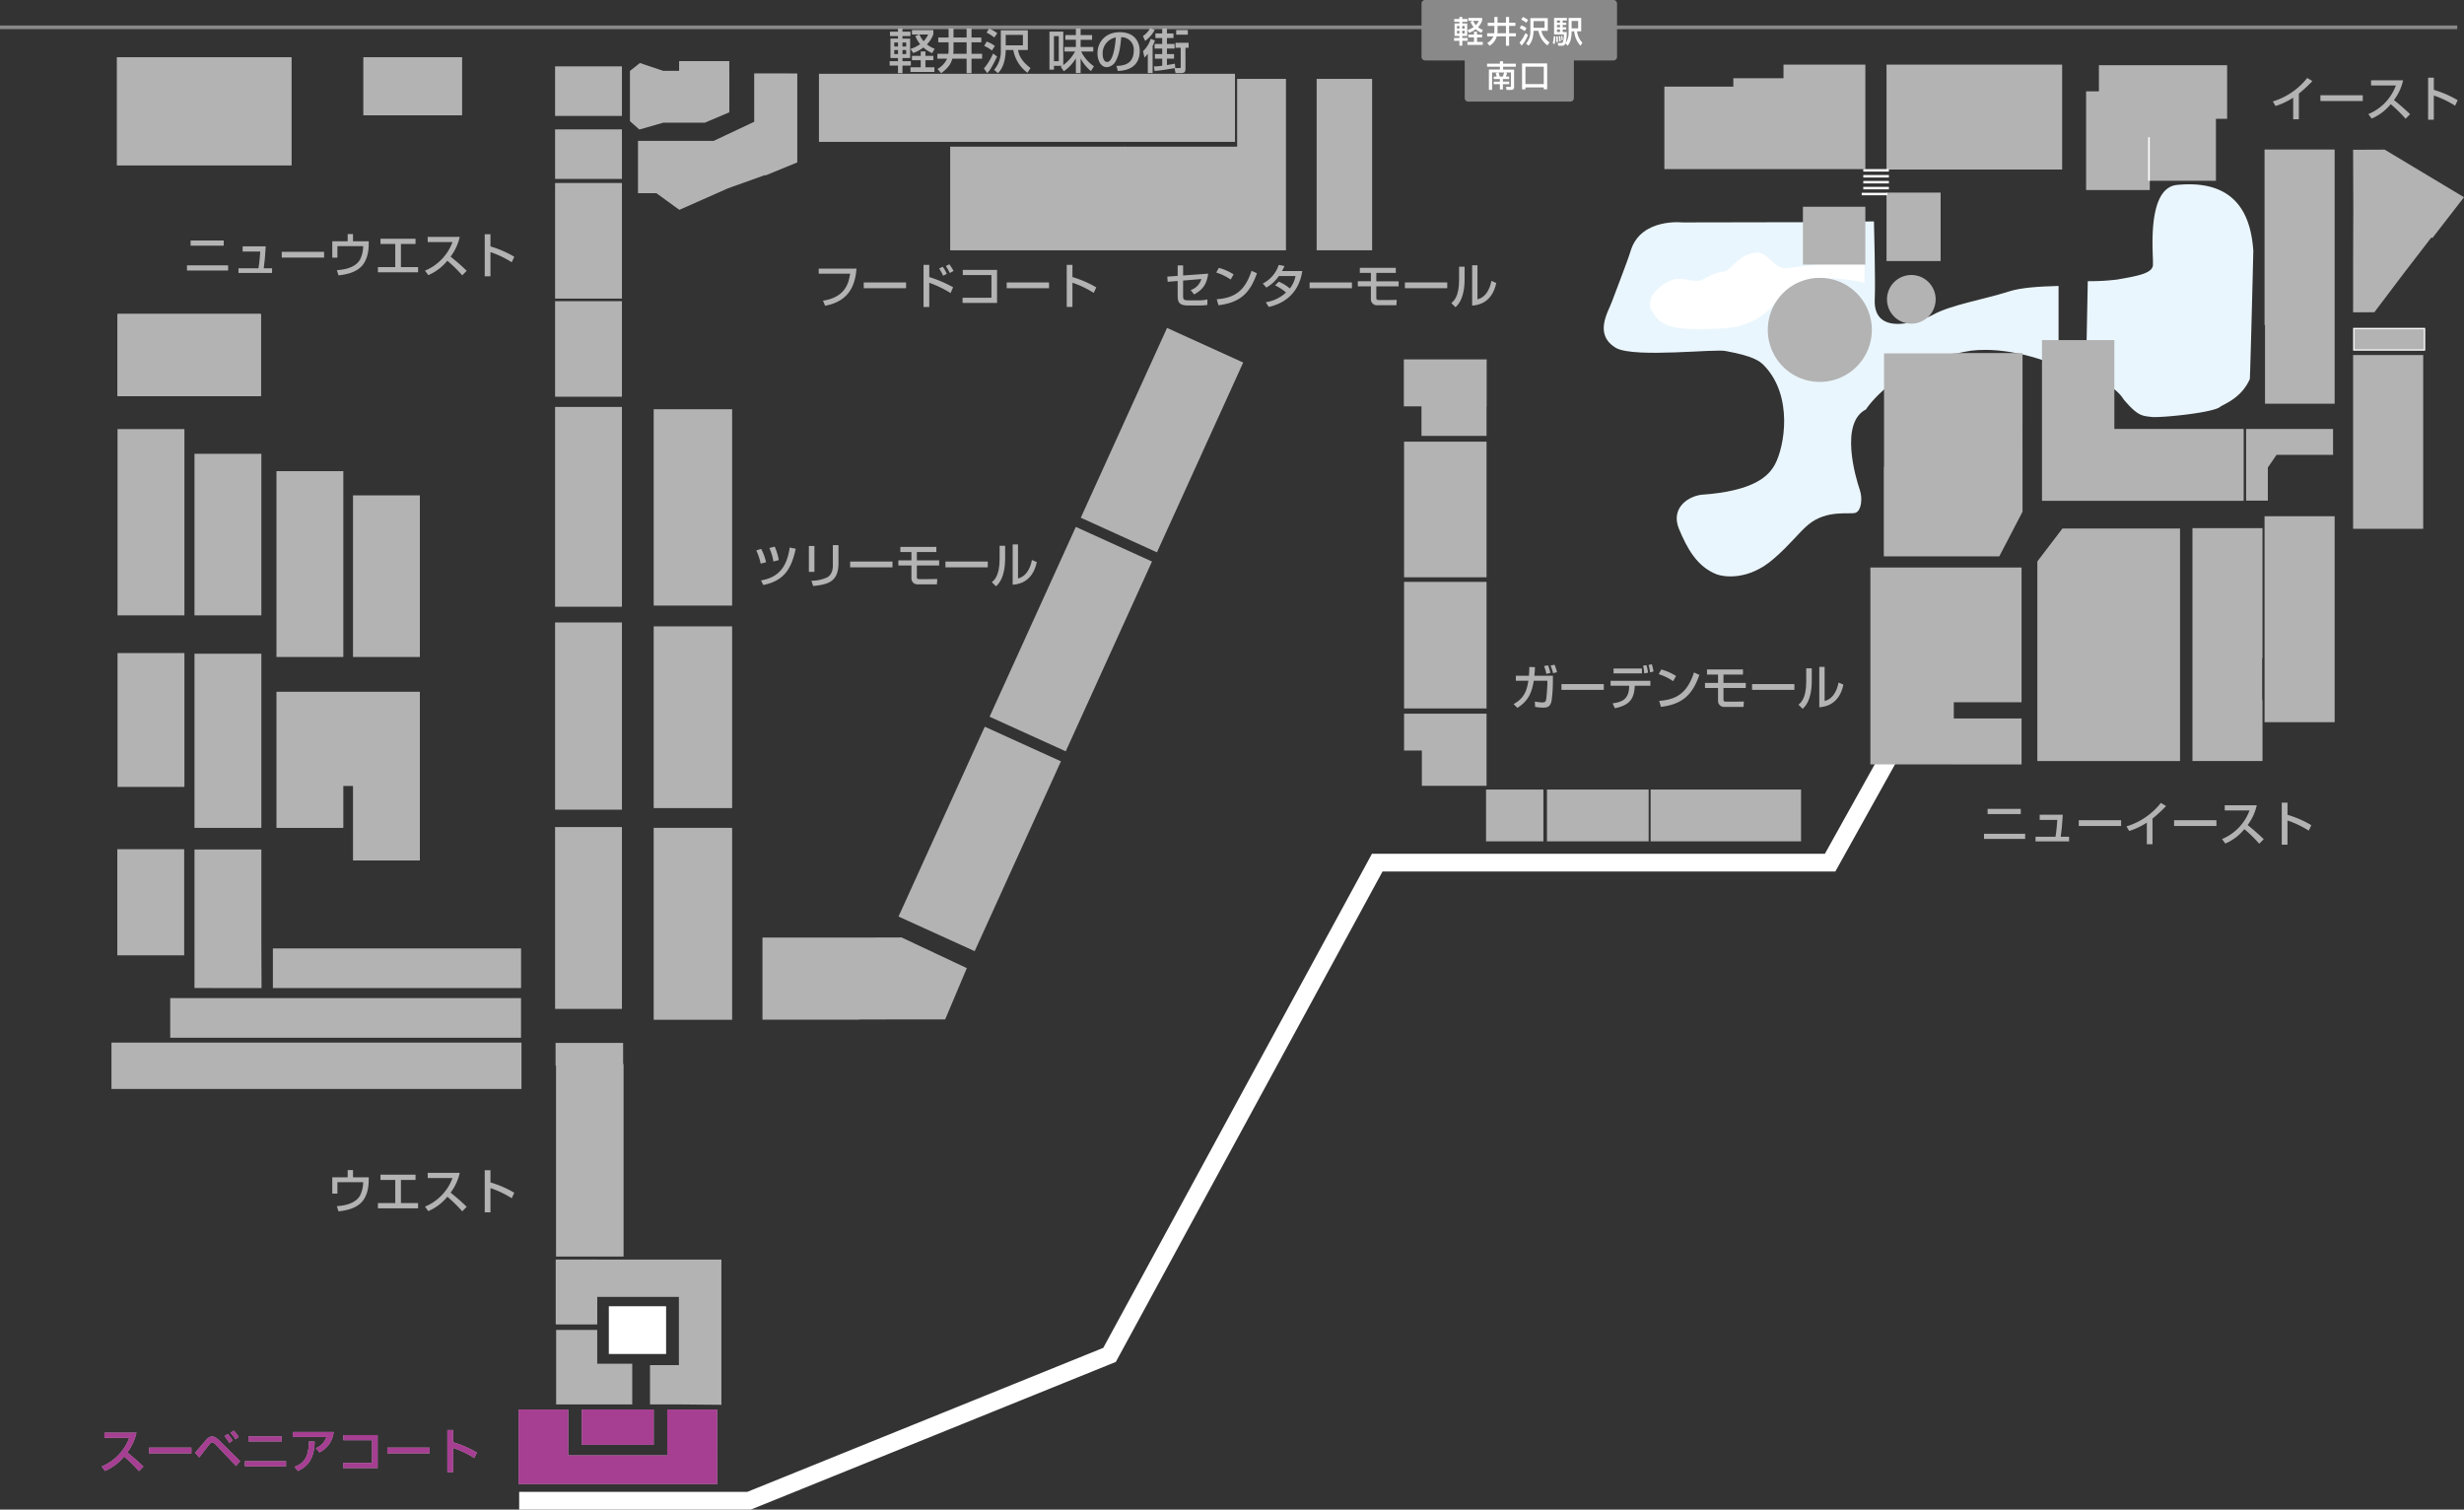<svg xmlns="http://www.w3.org/2000/svg" width="723.969" height="443.539" viewBox="0 0 723.969 443.539"><rect x="0" y="0" width="723.969" height="443.539" fill="#333333" stroke="none"/><defs><style>.a297cc50-18cf-4ecf-8739-bd1ef62e23f4{fill:#eaf6fd;}.a1d42cc2-34f0-4703-8eee-533bb4f4f1a6{fill:#fff;}.ed5d97da-aaf1-4942-b728-1d77c09db8e9{fill:#b3b3b3;}.bb50be4d-a212-4990-9688-087951e7eeb8{fill:none;}.eb62ec7b-79ea-4541-a6f8-9f369f40920a{fill:#898989;}.a995cb55-63f1-4be2-97c7-ccab6950edf1{fill:#a63e92;}</style></defs><title>アセット 6</title><g id="b9ad58c5-57da-42bd-b50d-251aa19225f7" data-name="レイヤー 2"><g id="a5582faf-d3b2-4449-b740-91acad2c3f29" data-name="マップ-グレーのコピー"><polygon class="a1d42cc2-34f0-4703-8eee-533bb4f4f1a6" points="152.54 443.539 152.54 438.322 219.561 438.322 324.158 396.009 403.114 250.831 536.193 250.831 555.536 216.117 560.085 218.658 539.258 256.05 406.211 256.05 327.848 400.144 220.575 443.539 152.54 443.539 152.54 443.539"/><path class="a297cc50-18cf-4ecf-8739-bd1ef62e23f4" d="M604.842,107.545c-11.816-4.85-20.712-5.109-25.647-4.526-22.314,3.48-30.951,17.278-30.951,17.278-7.8,3.961-3,20.159-1.8,23.638.843,2.517.476,6-1.2,6.719-1.68.6-8.457-1.053-13.919,3.478-2.682,2.222-5.527,6.022-9.954,9.838-7.8,6.959-15.241,5.4-16.921,4.8-5.879-2.283-8.764-7.682-11.164-13.439-2.394-5.879,2.4-9.358,6.485-9.957,15.836-1.082,19.952-5.656,21.714-8.88,2.854-5.208,5.487-20.155-3.179-29.113-1.306-1.347-3.2-2.764-11.223-4.239-3-.73-26.417,2.06-32.147-.84-6.844-3.961-2.4-10.68-1.324-13.678s4.436-11.4,5.642-15.359c3.174-9.237,15.046-7.916,15.046-7.916l36.772-.069,19.522-.228s.488,17.863.235,22.832c-.593,11.89,14.653,5.984,17.172,4.572,5.145-2.883,15.175-4.533,22.35-6.851,3.491-1.126,8.969-1.446,14.49-1.592Z"/><path class="a297cc50-18cf-4ecf-8739-bd1ef62e23f4" d="M613.428,82.612a66.512,66.512,0,0,0,8.641-.48c6.116-1.081,10.844-1.837,10.5-4.7.239-1.677-2.151-21.76,6.8-23.068,19.332-2.062,22.108,11.211,22.7,19.332-.393,16.633-.9,35.377-1.028,37.657-2.633,6.008-8.211,7.512-8.936,8.352-3,1.681-16.413,2.952-19.538,2.834-3.233-.361-4.344-.195-8.593-5.178-1.785-2.943-5.941-5.5-11.074-7.6Z"/><line class="a1d42cc2-34f0-4703-8eee-533bb4f4f1a6" x1="489.481" y1="25.725" x2="547.854" y2="25.725"/><path class="a1d42cc2-34f0-4703-8eee-533bb4f4f1a6" d="M525.171,78.778c-4.027.546-5.675-5.09-9.434-4.546-3.41.494-5.383,2.5-7.4,4.487s-1.786.163-7.151,2.859c-2.219,2-5.6.111-8.58.385s-9.312,4.6-7.524,8.844c1.751,3.846,4.85,5.7,11.88,5.857s12.344-.391,13.83-.812c6.872-2.045,8.233-3.858,15.572-11.811,7.96-4.44,21.512-.962,21.512-.962l-.018-6.761S541.063,76.634,525.171,78.778Z"/><polygon class="ed5d97da-aaf1-4942-b728-1d77c09db8e9" points="691.385 104.312 691.385 116.934 691.385 117.496 691.385 129.559 691.385 130.121 691.385 142.183 691.385 142.745 691.385 155.367 711.982 155.367 711.982 155.136 711.982 142.745 711.982 142.513 711.982 142.183 711.982 130.121 711.982 129.889 711.982 129.559 711.982 117.496 711.982 117.267 711.982 116.934 711.982 104.312 691.385 104.312"/><polygon class="ed5d97da-aaf1-4942-b728-1d77c09db8e9" points="665.368 43.93 665.368 56.73 665.368 57.117 665.368 69.532 665.368 69.919 665.368 82.334 665.368 82.718 665.368 95.52 665.505 95.52 665.505 118.612 685.964 118.612 685.964 118.38 685.964 95.52 685.964 95.288 685.964 95.017 685.964 82.718 685.964 82.486 685.964 82.334 685.964 69.919 685.964 69.687 685.964 69.532 685.964 57.117 685.964 56.885 685.964 56.73 685.964 43.93 665.368 43.93"/><polygon class="ed5d97da-aaf1-4942-b728-1d77c09db8e9" points="665.368 151.674 665.368 164.398 665.368 164.861 665.368 177.122 665.368 177.585 665.368 189.841 665.368 190.306 665.368 202.566 665.368 203.031 665.368 212.181 685.964 212.181 685.964 211.947 685.964 203.031 685.964 202.798 685.964 202.566 685.964 190.306 685.964 190.076 685.964 189.841 685.964 177.585 685.964 177.353 685.964 177.122 685.964 164.861 685.964 164.63 685.964 164.398 685.964 151.674 665.368 151.674"/><polygon class="ed5d97da-aaf1-4942-b728-1d77c09db8e9" points="700.648 43.963 691.385 44.006 691.448 63.116 691.436 63.116 691.385 78.347 691.394 78.347 691.385 91.768 697.63 91.742 706.3 80.267 706.3 80.267 714.368 69.78 714.688 69.934 714.803 69.787 723.969 57.946 700.648 43.963"/><polygon class="ed5d97da-aaf1-4942-b728-1d77c09db8e9" points="677.313 126.021 676.725 126.021 669.012 126.021 668.547 126.021 659.954 126.021 659.954 147.091 666.336 147.091 666.336 137.35 668.905 133.626 676.725 133.626 677.313 133.626 685.498 133.626 685.498 133.392 685.498 126.021 677.313 126.021"/><polygon class="ed5d97da-aaf1-4942-b728-1d77c09db8e9" points="654.374 19.158 654.145 19.158 616.699 19.158 616.699 26.831 612.938 26.831 612.938 55.837 631.651 55.837 631.651 53.117 651.08 53.117 651.08 34.904 654.374 34.904 654.374 19.158"/><polygon class="ed5d97da-aaf1-4942-b728-1d77c09db8e9" points="524.027 18.99 524.027 22.986 509.286 22.986 509.286 25.452 489.023 25.452 489.023 49.684 524.027 49.684 524.501 49.684 548.072 49.684 548.072 49.451 548.072 18.99 524.027 18.99"/><polygon class="ed5d97da-aaf1-4942-b728-1d77c09db8e9" points="691.385 96.314 691.385 103.032 712.568 103.032 712.568 102.799 712.568 96.314 691.385 96.314"/><path class="ed5d97da-aaf1-4942-b728-1d77c09db8e9" d="M675.447,35.046h-1.666V28.7a21.475,21.475,0,0,1-5.183,2.451l-.8-1.345A20.541,20.541,0,0,0,677.913,22.9l1.513.925a41.8,41.8,0,0,1-3.979,3.684Z"/><path class="ed5d97da-aaf1-4942-b728-1d77c09db8e9" d="M694.225,27.986v1.7h-12.44v-1.7Z"/><path class="ed5d97da-aaf1-4942-b728-1d77c09db8e9" d="M695.869,33.519a14.53,14.53,0,0,0,8.083-8.4h-7.284V23.588h9.413a15.186,15.186,0,0,1-2.689,5.813c1.639,1.317,3.235,2.689,4.735,4.16l-1.317,1.331a41.2,41.2,0,0,0-4.371-4.287,14.67,14.67,0,0,1-5.6,4.231Z"/><path class="ed5d97da-aaf1-4942-b728-1d77c09db8e9" d="M715.108,22.817V26.4a30.823,30.823,0,0,1,7,3.04l-.756,1.611a28.841,28.841,0,0,0-6.248-2.984v7.116h-1.68V22.817Z"/><path class="a1d42cc2-34f0-4703-8eee-533bb4f4f1a6" d="M691.467,102.953V96.394H712.5v6.559Zm20.873-.152v0Zm-20.571-.155h20.416V96.7H691.769v5.945Z"/><polygon class="ed5d97da-aaf1-4942-b728-1d77c09db8e9" points="644.184 155.174 644.184 192.609 644.184 193.361 644.184 205.648 644.184 206.115 644.184 223.593 664.763 223.593 664.763 223.359 664.763 205.648 664.675 205.648 664.675 193.361 664.763 193.361 664.763 193.13 664.763 155.174 644.184 155.174"/><polygon class="ed5d97da-aaf1-4942-b728-1d77c09db8e9" points="573.768 103.728 573.768 103.836 553.563 103.836 553.563 124.201 553.563 124.64 553.563 137.212 553.497 137.212 553.497 163.458 587.433 163.458 594.257 150.35 594.257 150.295 594.249 124.664 594.257 124.664 594.257 124.434 594.257 103.728 573.768 103.728"/><polygon class="ed5d97da-aaf1-4942-b728-1d77c09db8e9" points="643.336 126.021 642.773 126.021 621.239 126.021 621.239 123.95 621.239 123.718 621.239 123.485 621.239 112.168 621.239 111.934 621.239 111.703 621.239 99.921 599.974 99.921 599.974 111.703 599.974 112.168 599.974 123.485 599.974 123.95 599.974 134.6 599.974 135.735 599.974 147.141 620.781 147.141 621.239 147.141 642.773 147.141 643.336 147.141 659.235 147.141 659.235 146.907 659.235 126.021 643.336 126.021"/><polygon class="ed5d97da-aaf1-4942-b728-1d77c09db8e9" points="605.991 155.269 598.605 164.96 598.605 165.037 598.605 182.441 598.605 182.908 598.605 192.947 598.605 193.414 598.605 205.648 598.605 206.115 598.605 223.593 604.099 223.593 619.453 223.593 619.91 223.593 640.53 223.593 640.53 223.359 640.53 206.115 640.53 205.882 640.53 205.648 640.53 193.414 640.53 193.181 640.53 192.947 640.53 182.908 640.53 182.441 640.53 155.269 605.991 155.269"/><polygon class="ed5d97da-aaf1-4942-b728-1d77c09db8e9" points="569.79 18.99 569.176 18.99 554.295 18.99 554.295 37.002 554.295 37.467 554.295 49.803 605.893 49.803 605.893 49.572 605.893 37.467 605.893 37.236 605.893 37.002 605.893 18.99 569.79 18.99"/><polygon class="ed5d97da-aaf1-4942-b728-1d77c09db8e9" points="554.295 56.586 554.295 76.695 570.187 76.695 570.187 76.463 570.187 56.586 554.295 56.586"/><path class="ed5d97da-aaf1-4942-b728-1d77c09db8e9" d="M561.579,80.8a7.148,7.148,0,1,0,7.15,7.148A7.141,7.141,0,0,0,561.579,80.8Z"/><path class="ed5d97da-aaf1-4942-b728-1d77c09db8e9" d="M534.7,81.637A15.285,15.285,0,1,0,549.981,96.92,15.283,15.283,0,0,0,534.7,81.637Z"/><polygon class="ed5d97da-aaf1-4942-b728-1d77c09db8e9" points="529.729 60.742 529.729 77.738 548.072 77.738 548.072 77.507 548.072 60.742 529.729 60.742"/><polygon class="ed5d97da-aaf1-4942-b728-1d77c09db8e9" points="574.062 166.736 573.327 166.736 549.552 166.736 549.552 224.583 573.327 224.583 573.327 224.597 593.972 224.597 593.972 211.089 574.062 211.089 574.062 206.326 593.972 206.326 593.972 193.287 593.972 193.054 593.972 192.822 593.972 180.242 593.972 180.011 593.972 179.779 593.972 166.736 574.062 166.736"/><path class="ed5d97da-aaf1-4942-b728-1d77c09db8e9" d="M595.028,244.964v1.513H582.939v-1.513Zm-1.288-7.3v1.513H584v-1.513Z"/><path class="ed5d97da-aaf1-4942-b728-1d77c09db8e9" d="M606.087,239.375c-.2,3.222-.351,4.679-.6,6.458h2.452v1.372h-9.862v-1.372h5.869c.336-1.821.5-4.749.519-4.931h-5.169v-1.527Z"/><path class="ed5d97da-aaf1-4942-b728-1d77c09db8e9" d="M623.225,240.986v1.7h-12.44v-1.7Z"/><path class="ed5d97da-aaf1-4942-b728-1d77c09db8e9" d="M632.447,248.046h-1.666V241.7a21.475,21.475,0,0,1-5.183,2.451l-.8-1.345a20.541,20.541,0,0,0,10.113-6.906l1.513.925a41.8,41.8,0,0,1-3.979,3.684Z"/><path class="ed5d97da-aaf1-4942-b728-1d77c09db8e9" d="M651.225,240.986v1.7h-12.44v-1.7Z"/><path class="ed5d97da-aaf1-4942-b728-1d77c09db8e9" d="M652.869,246.519a14.53,14.53,0,0,0,8.083-8.4h-7.284v-1.527h9.413a15.186,15.186,0,0,1-2.689,5.813c1.639,1.317,3.235,2.689,4.735,4.16l-1.317,1.331a41.2,41.2,0,0,0-4.371-4.287,14.67,14.67,0,0,1-5.6,4.231Z"/><path class="ed5d97da-aaf1-4942-b728-1d77c09db8e9" d="M672.108,235.817V239.4a30.823,30.823,0,0,1,7,3.04l-.756,1.611a28.841,28.841,0,0,0-6.248-2.984v7.116h-1.68V235.817Z"/><path class="a1d42cc2-34f0-4703-8eee-533bb4f4f1a6" d="M34.611,116.329V92.307H76.588v24.022Zm41.822-.155v0Zm-41.514-.153H76.278V92.611H34.919v23.41Z"/><path class="bb50be4d-a212-4990-9688-087951e7eeb8" d="M179.379,384.232h16.29v13.68h-16.29Z"/><path class="a1d42cc2-34f0-4703-8eee-533bb4f4f1a6" d="M178.886,383.783h16.829V397.81H178.886Z"/><polygon class="ed5d97da-aaf1-4942-b728-1d77c09db8e9" points="412.542 129.761 412.542 139.051 412.542 139.438 412.542 148.187 412.542 148.727 412.542 158.41 412.542 158.876 412.542 169.611 436.774 169.611 436.774 169.376 436.774 158.876 436.774 158.642 436.774 158.41 436.774 148.727 436.774 148.495 436.774 148.187 436.774 139.438 436.774 139.206 436.774 139.051 436.774 129.761 412.542 129.761"/><polygon class="ed5d97da-aaf1-4942-b728-1d77c09db8e9" points="412.542 170.96 412.542 180.122 412.542 180.624 412.542 189.279 412.542 189.898 412.542 198.488 412.542 198.943 412.542 208.15 436.774 208.15 436.774 207.917 436.774 198.943 436.774 198.71 436.774 198.488 436.774 189.898 436.774 189.667 436.774 189.279 436.774 180.624 436.774 180.39 436.774 180.122 436.774 170.96 412.542 170.96"/><polygon class="ed5d97da-aaf1-4942-b728-1d77c09db8e9" points="424.307 209.683 421.569 209.683 412.542 209.683 412.542 220.513 417.769 220.513 417.769 230.878 436.774 230.878 436.774 230.646 436.774 220.513 436.774 220.281 436.774 220.048 436.774 209.683 424.307 209.683"/><polygon class="ed5d97da-aaf1-4942-b728-1d77c09db8e9" points="445.557 231.976 445.091 231.976 436.629 231.976 436.629 247.197 445.091 247.197 445.557 247.197 453.481 247.197 453.481 246.968 453.481 231.976 445.557 231.976"/><polygon class="ed5d97da-aaf1-4942-b728-1d77c09db8e9" points="464.035 231.976 463.111 231.976 454.531 231.976 454.531 247.197 463.111 247.197 464.035 247.197 484.4 247.197 484.4 246.968 484.4 231.976 464.035 231.976"/><polygon class="ed5d97da-aaf1-4942-b728-1d77c09db8e9" points="514.586 231.976 514.155 231.976 500.016 231.976 499.551 231.976 484.98 231.976 484.98 247.197 499.551 247.197 500.016 247.197 514.155 247.197 514.586 247.197 529.189 247.197 529.189 246.968 529.189 231.976 514.586 231.976"/><polygon class="ed5d97da-aaf1-4942-b728-1d77c09db8e9" points="412.476 105.591 412.476 119.393 417.654 119.393 417.654 128.067 436.774 128.067 436.774 127.834 436.774 119.393 436.815 119.393 436.815 119.16 436.815 105.591 412.476 105.591"/><path class="ed5d97da-aaf1-4942-b728-1d77c09db8e9" d="M456.271,198.535v1.835a45.319,45.319,0,0,1-.335,5.169c-.309,2.2-1.33,2.367-2.536,2.367a13.315,13.315,0,0,1-2.353-.224l-.084-1.555a16.245,16.245,0,0,0,2.256.252c.882,0,.994-.462,1.078-.981.154-.84.349-3.823.349-4.51v-.882h-4c-.518,3.193-1.429,5.869-4.819,7.97l-1.106-1.121c3.39-1.807,3.95-4.468,4.343-6.849h-3.685v-1.471h3.852c.1-1.317.112-2.115.112-2.578l1.667.057c-.029.616-.069,1.4-.182,2.521ZM454.339,198a11.666,11.666,0,0,0-.673-2.3l1.148-.238a11.139,11.139,0,0,1,.729,2.241Zm1.989-.21a15.258,15.258,0,0,0-.742-2.241l1.162-.252a12.647,12.647,0,0,1,.728,2.2Z"/><path class="ed5d97da-aaf1-4942-b728-1d77c09db8e9" d="M471.225,200.986v1.7h-12.44v-1.7Z"/><path class="ed5d97da-aaf1-4942-b728-1d77c09db8e9" d="M484.916,200.034v1.442h-4.58l-.028.407c-.238,3.389-1.457,5.337-5.827,6.191l-.672-1.429c2.716-.378,4.734-1.134,4.86-4.776l.015-.393H473.22v-1.442Zm-2.478-3.614v1.429H474.1V196.42Zm.658,1.429a9.256,9.256,0,0,0-.351-2.256l1.023-.154a12.28,12.28,0,0,1,.448,2.2Zm1.709-.323a11.1,11.1,0,0,0-.435-2.157l.966-.2a11.218,11.218,0,0,1,.49,2.143Z"/><path class="ed5d97da-aaf1-4942-b728-1d77c09db8e9" d="M491.59,200.132a15.61,15.61,0,0,0-4.231-2.059l.757-1.373a15.472,15.472,0,0,1,4.343,1.919Zm-4.09,5.785c5.238-.378,8.279-2.4,10.226-8.349l1.583.715c-2.059,5.981-5.085,8.629-11.29,9.4Z"/><path class="ed5d97da-aaf1-4942-b728-1d77c09db8e9" d="M512.117,196.686v1.5h-5.728v2.452h6.555v1.5h-6.555V205.4c0,.561.056.757.882.757h2.116c.476,0,2.562-.042,3-.042l-.1,1.569h-5.561a1.753,1.753,0,0,1-1.933-1.709v-3.838h-3.839v-1.5h3.839v-2.452h-3.25v-1.5Z"/><path class="ed5d97da-aaf1-4942-b728-1d77c09db8e9" d="M527.225,200.986v1.7h-12.44v-1.7Z"/><path class="ed5d97da-aaf1-4942-b728-1d77c09db8e9" d="M532.33,199.95c0,5.883-1.989,7.676-2.689,8.306l-1.219-1.218c.644-.519,2.283-1.793,2.283-6.78v-3.894h1.625Zm3.781,6c3.223-.771,3.952-4.707,4.091-5.421l1.429.616c-1.289,6.164-5.758,6.542-7.088,6.654V195.943h1.568Z"/><polygon class="eb62ec7b-79ea-4541-a6f8-9f369f40920a" points="0 8.564 0 7.485 721.979 7.485 721.979 8.564 0 8.564 0 8.564"/><path class="eb62ec7b-79ea-4541-a6f8-9f369f40920a" d="M462.438,28.806a1.049,1.049,0,0,1-1.043,1.046H431.407a1.046,1.046,0,0,1-1.045-1.046V16.144a1.047,1.047,0,0,1,1.045-1.046H461.4a1.049,1.049,0,0,1,1.043,1.046Z"/><path class="eb62ec7b-79ea-4541-a6f8-9f369f40920a" d="M475.117,16.707a1.049,1.049,0,0,1-1.045,1.045H418.726a1.051,1.051,0,0,1-1.052-1.045V1.046A1.052,1.052,0,0,1,418.726,0h55.346a1.051,1.051,0,0,1,1.045,1.046Z"/><path class="a1d42cc2-34f0-4703-8eee-533bb4f4f1a6" d="M427.282,5.587H428.8V4.975h.846v.612h1.512v.828h-1.512v.478h1.449v3.664h-1.449v.6h1.585v.828h-1.585v1.431H428.8V11.988h-1.576V11.16H428.8v-.6h-1.423V6.893H428.8V6.415h-1.513Zm.811,2.044V8.4h.7V7.631Zm0,1.413v.774h.7V9.044Zm1.548-1.413V8.4h.7V7.631Zm0,1.413v.774h.7V9.044Zm5.834-2.98a5.052,5.052,0,0,1-1.216,1.918,5.154,5.154,0,0,0,1.459.828l-.469.828a6.144,6.144,0,0,1-1.665-1.071,6.148,6.148,0,0,1-1.918,1.044l-.513-.765a6.83,6.83,0,0,0,1.828-.9,5.5,5.5,0,0,1-.91-1.549l.739-.279h-1.377V5.272h4.042Zm-1.494,3.25v.837h1.494v.82h-1.494v1.341h1.692v.882h-4.52v-.882h1.936V10.971h-1.656v-.82h1.656V9.314Zm-1.126-3.2a4.4,4.4,0,0,0,.783,1.27,5.091,5.091,0,0,0,.855-1.27Z"/><path class="a1d42cc2-34f0-4703-8eee-533bb4f4f1a6" d="M439.072,7.6h-1.953v-.91h1.953V4.975H440v1.71h2.476V4.975h.926v1.71h1.855V7.6H443.4V9.764h2v.919h-2v2.745h-.926V10.683h-2.7a4.662,4.662,0,0,1-2.106,2.745l-.693-.8a4.2,4.2,0,0,0,1.809-1.944h-1.827V9.764h2.053a3.415,3.415,0,0,0,.062-.594ZM440,9.125a3.379,3.379,0,0,1-.055.639h2.531V7.6H440Z"/><path class="a1d42cc2-34f0-4703-8eee-533bb4f4f1a6" d="M448.955,10.287a10.866,10.866,0,0,1-1.863,3.114l-.63-.864A11.163,11.163,0,0,0,448.2,9.71Zm-1.972-2.828a5.182,5.182,0,0,1,1.549.829l-.558.855a6.123,6.123,0,0,0-1.458-.864Zm.487-2.466a7.248,7.248,0,0,1,1.521.882l-.567.81a7.565,7.565,0,0,0-1.467-.927Zm7.292.333V9.053h-1.846c.117.684.388,1.9,2.35,3.4l-.577.891a6.892,6.892,0,0,1-2.672-4.294h-1.432c-.019,1.008-.2,3.169-1.468,4.358l-.729-.613a5.266,5.266,0,0,0,1.269-3.646V5.326Zm-4.177.864V8.171h3.24V6.19Z"/><path class="a1d42cc2-34f0-4703-8eee-533bb4f4f1a6" d="M457.019,10.673a11.209,11.209,0,0,1-.252,2.3l-.541-.279a8.349,8.349,0,0,0,.289-2.017Zm2.934,2.071a.98.98,0,0,1-1.035.684h-1.08l-.145-.81h1.054a.423.423,0,0,0,.459-.252,7.187,7.187,0,0,0,.288-2.242h-2.881V5.272h3.781V6h-1.25v.657H460.2v.667h-1.052v.684H460.2v.657h-1.052v.747h1.187A12.574,12.574,0,0,1,460,12.654a5.27,5.27,0,0,0,.892-3.232V5.272h3.7V9.2h-1.234a6.044,6.044,0,0,0,1.576,3.349l-.558.882A7.215,7.215,0,0,1,462.528,9.2h-.757V9.44a9.82,9.82,0,0,1-.323,2.44,4.438,4.438,0,0,1-.847,1.548ZM457.7,10.673c.055.721.055.811.072,1.639l-.521.054c.026-.342.035-.7.035-1.044a4.07,4.07,0,0,0-.035-.649ZM457.469,6v.657h.89V6Zm0,1.324v.684h.89V7.325Zm0,1.341v.747h.89V8.666Zm.936,1.935a8.754,8.754,0,0,1,.144,1.522l-.432.081A8.344,8.344,0,0,0,458,10.673Zm.612-.089a6.079,6.079,0,0,1,.171,1.233l-.378.054a5.009,5.009,0,0,0-.135-1.242Zm2.754-4.358v2.17h1.918V6.154Z"/><path class="a1d42cc2-34f0-4703-8eee-533bb4f4f1a6" d="M440.2,21.287h-1.8V26.41h-.936V20.432h3.232V19.6H436.93V18.7h3.763V18h.946v.7h3.745V19.6h-3.745v.837h3.231v5.149a.747.747,0,0,1-.747.829h-1.468l-.171-.883h1.242c.055,0,.217,0,.217-.171V21.287h-1.954c.235.045.549.072.811.117a7.62,7.62,0,0,1-.333,1.08h.963v.747h-1.855v.757h1.855v.747h-1.855v1.557h-.882V24.735H438.9v-.747h1.792v-.757H438.9v-.747h.837a5.546,5.546,0,0,0-.288-.99Zm1.36,1.2a11.115,11.115,0,0,0,.359-1.2h-1.629c.036.108.216.612.243.711.045.171.071.3.108.486Z"/><path class="a1d42cc2-34f0-4703-8eee-533bb4f4f1a6" d="M453.591,25.68H448.2v.558h-.99v-7.6h7.373v7.6h-.99Zm0-6.077H448.2v5.114h5.393Z"/><rect class="a1d42cc2-34f0-4703-8eee-533bb4f4f1a6" x="547.471" y="49.684" width="7.517" height="0.725"/><rect class="a1d42cc2-34f0-4703-8eee-533bb4f4f1a6" x="547.471" y="51.422" width="7.517" height="0.728"/><rect class="a1d42cc2-34f0-4703-8eee-533bb4f4f1a6" x="547.471" y="53.164" width="7.517" height="0.725"/><rect class="a1d42cc2-34f0-4703-8eee-533bb4f4f1a6" x="547.471" y="54.903" width="7.517" height="0.726"/><rect class="a1d42cc2-34f0-4703-8eee-533bb4f4f1a6" x="547.013" y="56.644" width="7.518" height="0.726"/><polygon class="ed5d97da-aaf1-4942-b728-1d77c09db8e9" points="134.455 306.32 133.89 306.32 105.366 306.32 104.881 306.32 90.825 306.32 90.339 306.32 76.278 306.32 75.797 306.32 61.736 306.32 61.251 306.32 47.781 306.32 46.705 306.32 32.749 306.32 32.749 306.554 32.749 319.943 46.705 319.943 47.781 319.943 61.251 319.943 61.736 319.943 75.797 319.943 76.278 319.943 90.339 319.943 90.825 319.943 104.881 319.943 105.366 319.943 133.89 319.943 134.455 319.943 153.214 319.943 153.214 306.32 134.455 306.32"/><polygon class="ed5d97da-aaf1-4942-b728-1d77c09db8e9" points="183.085 312.607 183.085 306.414 163.238 306.414 163.238 313.105 163.377 313.105 163.377 321.794 163.377 322.382 163.377 330.992 163.377 331.572 163.377 340.189 163.377 340.769 163.377 350.218 163.377 350.66 163.377 359.41 163.377 359.997 163.377 369.183 183.22 369.183 183.22 368.958 183.22 359.997 183.22 359.757 183.22 359.41 183.22 350.66 183.22 350.425 183.22 350.218 183.22 340.769 183.22 340.535 183.22 340.189 183.22 331.572 183.22 331.343 183.22 330.992 183.22 322.382 183.22 322.146 183.22 321.794 183.22 312.607 183.085 312.607"/><polygon class="ed5d97da-aaf1-4942-b728-1d77c09db8e9" points="211.729 370.076 163.377 370.076 163.377 389.033 175.372 389.033 175.372 381.048 199.474 381.048 199.474 401.074 190.986 401.074 190.986 412.63 200.027 412.63 211.961 412.736 211.961 370.076 211.729 370.076"/><polygon class="ed5d97da-aaf1-4942-b728-1d77c09db8e9" points="163.288 370.076 163.288 389.081 175.476 389.081 175.476 388.853 175.476 370.076 163.288 370.076"/><polygon class="ed5d97da-aaf1-4942-b728-1d77c09db8e9" points="175.476 400.671 175.476 390.744 163.406 390.744 163.406 412.63 185.764 412.63 185.764 400.671 175.476 400.671"/><path class="ed5d97da-aaf1-4942-b728-1d77c09db8e9" d="M103.72,343.775V345.9h4.636l-.028,1.275c-.014.924-.2,4.286-2.283,6.248-1.247,1.19-3.18,2.129-6.584,2.479l-.476-1.527c1.317-.1,5.281-.392,6.822-3.138a9.5,9.5,0,0,0,.9-3.908H99.139V350.7H97.626V345.9h4.524v-2.129Z"/><path class="ed5d97da-aaf1-4942-b728-1d77c09db8e9" d="M122.09,345.134v1.541H117.8v6.794h5.042v1.54H111.038v-1.54h5.1v-6.794h-4.343v-1.541Z"/><path class="ed5d97da-aaf1-4942-b728-1d77c09db8e9" d="M124.87,354.519a14.531,14.531,0,0,0,8.082-8.4h-7.284v-1.527h9.413a15.169,15.169,0,0,1-2.689,5.813c1.639,1.317,3.235,2.689,4.734,4.16l-1.316,1.331a41.2,41.2,0,0,0-4.371-4.287,14.67,14.67,0,0,1-5.6,4.231Z"/><path class="ed5d97da-aaf1-4942-b728-1d77c09db8e9" d="M144.108,343.817V347.4a30.823,30.823,0,0,1,7,3.04l-.756,1.611a28.819,28.819,0,0,0-6.248-2.984v7.116h-1.68V343.817Z"/><polygon class="ed5d97da-aaf1-4942-b728-1d77c09db8e9" points="181.788 414.124 181.324 414.124 170.943 414.124 170.943 424.509 181.324 424.509 181.557 424.509 181.788 424.509 192.073 424.509 192.073 414.124 181.788 414.124"/><polygon class="ed5d97da-aaf1-4942-b728-1d77c09db8e9" points="210.726 427.583 210.725 427.583 210.719 421.06 210.718 421.06 210.709 414.124 210.476 414.124 196.05 414.124 196.05 421.06 196.05 421.296 196.05 421.525 196.05 427.583 181.788 427.583 181.324 427.583 166.964 427.583 166.964 421.525 166.964 421.06 166.964 414.124 152.377 414.124 152.377 414.361 152.377 421.06 152.377 421.525 152.377 427.583 152.377 427.812 152.377 428.048 152.377 436.021 181.324 436.021 181.788 436.021 210.733 436.021 210.726 427.583"/><path class="ed5d97da-aaf1-4942-b728-1d77c09db8e9" d="M29.882,430.852a14.53,14.53,0,0,0,8.083-8.4H30.681v-1.527h9.413a15.161,15.161,0,0,1-2.69,5.813c1.639,1.317,3.236,2.689,4.735,4.16l-1.317,1.331a41.116,41.116,0,0,0-4.37-4.287,14.67,14.67,0,0,1-5.6,4.231Z"/><path class="ed5d97da-aaf1-4942-b728-1d77c09db8e9" d="M56.237,425.319v1.695H43.8v-1.695Z"/><path class="ed5d97da-aaf1-4942-b728-1d77c09db8e9" d="M57.322,426.832c3.04-3.544,3.376-3.936,3.614-4.147a2.033,2.033,0,0,1,1.387-.644c.294,0,.91,0,2.2,1.289l6.023,5.967-1.19,1.429-5.813-6.135c-.126-.14-.785-.827-1.191-.827-.308,0-.5.224-.77.532-.392.477-2.326,2.942-3.026,3.923Zm10.072-2.9a21.1,21.1,0,0,0-1.429-2l.98-.616a17.173,17.173,0,0,1,1.429,1.905Zm1.807-1.051a16.067,16.067,0,0,0-1.457-1.919l.938-.645a13.639,13.639,0,0,1,1.457,1.835Z"/><path class="ed5d97da-aaf1-4942-b728-1d77c09db8e9" d="M84.041,429.3v1.513H71.953V429.3ZM82.752,422v1.513H73.017V422Z"/><path class="ed5d97da-aaf1-4942-b728-1d77c09db8e9" d="M98.041,420.725a7.566,7.566,0,0,1-4.189,6.009l-1.05-1.261a5.266,5.266,0,0,0,3.082-3.264H86.022v-1.484Zm-11.5,10.239c2.493-.967,4.188-2.493,4.216-7.452l1.709.042c-.154,5.029-1.933,7.2-4.917,8.643Z"/><path class="ed5d97da-aaf1-4942-b728-1d77c09db8e9" d="M110.962,421.635v9.694H100.835v-1.514h8.475v-6.667h-8.419v-1.513Z"/><path class="ed5d97da-aaf1-4942-b728-1d77c09db8e9" d="M126.237,425.319v1.695H113.8v-1.695Z"/><path class="ed5d97da-aaf1-4942-b728-1d77c09db8e9" d="M133.121,420.15v3.586a30.844,30.844,0,0,1,7,3.04l-.756,1.611a28.819,28.819,0,0,0-6.248-2.984v7.116H131.44V420.15Z"/><polygon class="ed5d97da-aaf1-4942-b728-1d77c09db8e9" points="221.594 21.565 221.594 21.798 221.602 35.772 209.695 41.389 187.451 41.389 187.451 56.75 192.844 56.75 199.605 61.656 213.863 55.339 224.824 51.416 224.856 51.57 234.254 47.721 234.257 21.576 221.594 21.565"/><polygon class="ed5d97da-aaf1-4942-b728-1d77c09db8e9" points="163.092 19.498 163.092 34.062 182.734 34.062 182.734 33.83 182.734 19.498 163.092 19.498"/><polygon class="ed5d97da-aaf1-4942-b728-1d77c09db8e9" points="163.092 38.012 163.092 52.574 182.734 52.574 182.734 52.344 182.734 38.012 163.092 38.012"/><polygon class="ed5d97da-aaf1-4942-b728-1d77c09db8e9" points="163.092 88.485 163.092 100.736 163.092 108.239 163.092 116.561 182.734 116.561 182.734 116.329 182.734 108.239 182.734 108.008 182.734 100.736 182.734 88.485 163.092 88.485"/><polygon class="ed5d97da-aaf1-4942-b728-1d77c09db8e9" points="163.092 53.767 163.092 67.254 163.092 67.773 163.092 75.449 163.092 75.926 163.092 87.733 182.734 87.733 182.734 87.502 182.734 75.926 182.734 75.692 182.734 75.449 182.734 67.773 182.734 67.539 182.734 67.254 182.734 53.767 163.092 53.767"/><polygon class="ed5d97da-aaf1-4942-b728-1d77c09db8e9" points="34.53 126.069 34.53 157.033 34.53 157.45 34.53 167.83 34.53 168.521 34.53 180.802 54.183 180.802 54.183 180.572 54.183 168.521 54.183 168.287 54.183 167.83 54.183 157.45 54.183 157.218 54.183 157.033 54.183 126.069 34.53 126.069"/><polygon class="ed5d97da-aaf1-4942-b728-1d77c09db8e9" points="34.53 191.874 34.53 205.888 34.53 207.705 34.53 218.996 34.53 219.46 34.53 231.197 54.183 231.197 54.183 230.964 54.183 219.46 54.183 219.23 54.183 218.996 54.183 207.705 54.183 207.47 54.183 205.888 54.183 191.874 34.53 191.874"/><polygon class="ed5d97da-aaf1-4942-b728-1d77c09db8e9" points="76.792 276.943 76.792 263.775 76.792 263.546 76.792 263.3 76.792 249.578 57.145 249.578 57.145 263.3 57.145 263.775 57.145 276.943 57.141 276.943 57.141 290.29 76.85 290.298 76.85 290.062 76.792 276.943"/><polygon class="ed5d97da-aaf1-4942-b728-1d77c09db8e9" points="134.708 293.249 134.244 293.249 116.325 293.249 115.861 293.249 97.942 293.249 97.479 293.249 71.745 293.249 71.279 293.249 50.015 293.249 50.015 304.896 71.279 304.896 71.745 304.896 97.479 304.896 97.942 304.896 115.861 304.896 116.325 304.896 134.244 304.896 134.708 304.896 153.091 304.896 153.091 304.656 153.091 293.249 134.708 293.249"/><polygon class="ed5d97da-aaf1-4942-b728-1d77c09db8e9" points="134.993 278.654 134.496 278.654 116.888 278.654 116.391 278.654 98.782 278.654 98.285 278.654 80.176 278.654 80.176 290.298 98.285 290.298 98.782 290.298 116.391 290.298 116.888 290.298 134.496 290.298 134.993 290.298 153.1 290.298 153.1 290.062 153.1 278.654 134.993 278.654"/><polygon class="ed5d97da-aaf1-4942-b728-1d77c09db8e9" points="57.145 133.329 57.145 150.569 57.145 151.033 57.145 167.83 57.145 168.271 57.145 180.802 67.106 180.802 76.792 180.802 76.792 180.572 76.792 168.271 76.792 168.039 76.792 167.83 76.792 151.033 76.792 150.802 76.792 150.569 76.792 133.329 57.145 133.329"/><polygon class="ed5d97da-aaf1-4942-b728-1d77c09db8e9" points="81.227 138.429 81.227 153.76 81.227 154.226 81.227 168.787 81.227 169.257 81.227 180.083 81.227 180.531 81.227 193.029 100.878 193.029 100.878 192.796 100.878 180.531 100.878 180.3 100.878 180.083 100.878 169.257 100.878 169.025 100.878 168.787 100.878 154.226 100.878 153.991 100.878 153.76 100.878 138.429 81.227 138.429"/><polygon class="ed5d97da-aaf1-4942-b728-1d77c09db8e9" points="103.72 145.54 103.72 158.408 103.716 158.408 103.716 169.435 103.72 169.435 103.72 180.083 103.716 180.083 103.716 193.029 123.366 193.029 123.366 192.796 123.366 180.531 123.366 180.3 123.366 180.083 123.366 169.435 123.366 169.205 123.366 168.935 123.366 160.523 123.366 160.292 123.366 158.408 123.366 145.54 103.72 145.54"/><polygon class="ed5d97da-aaf1-4942-b728-1d77c09db8e9" points="163.092 119.561 163.092 127.7 163.092 128.162 163.092 132.533 163.092 135.565 163.092 152.086 163.092 152.892 163.092 162.431 163.092 162.956 163.092 178.257 182.734 178.257 182.734 178.027 182.734 162.956 182.734 162.724 182.734 162.431 182.734 152.892 182.734 152.662 182.734 152.086 182.734 135.565 182.734 135.332 182.734 132.533 182.734 128.162 182.734 127.932 182.734 127.7 182.734 119.561 163.092 119.561"/><polygon class="ed5d97da-aaf1-4942-b728-1d77c09db8e9" points="163.092 182.882 163.092 191.72 163.092 192.285 163.092 201.476 163.092 201.974 163.092 216.56 163.092 226.996 163.092 227.458 163.092 227.57 163.092 237.89 182.734 237.89 182.734 237.66 182.734 227.57 182.734 227.458 182.734 227.331 182.734 227.226 182.734 226.996 182.734 216.56 182.734 201.974 182.734 201.742 182.734 201.476 182.734 192.285 182.734 192.052 182.734 191.72 182.734 182.882 163.092 182.882"/><polygon class="ed5d97da-aaf1-4942-b728-1d77c09db8e9" points="163.092 242.997 163.092 269.474 163.092 269.927 163.092 278.294 163.092 278.777 163.092 287.119 163.092 287.601 163.092 296.421 182.734 296.421 182.734 296.193 182.734 287.601 182.734 287.365 182.734 287.119 182.734 278.777 182.734 278.542 182.734 278.294 182.734 269.927 182.734 269.693 182.734 269.474 182.734 242.997 163.092 242.997"/><polygon class="ed5d97da-aaf1-4942-b728-1d77c09db8e9" points="57.145 192.064 57.145 201.962 57.145 202.39 57.145 210.955 57.145 211.82 57.145 229.738 57.145 230.369 57.145 243.234 76.792 243.234 76.792 242.997 76.792 230.369 76.792 230.136 76.792 229.738 76.792 211.82 76.792 211.591 76.792 210.955 76.792 202.39 76.792 202.158 76.792 201.962 76.792 192.064 57.145 192.064"/><polygon class="ed5d97da-aaf1-4942-b728-1d77c09db8e9" points="81.227 203.244 81.227 230.458 81.227 230.923 81.227 243.242 100.878 243.242 100.878 243.013 100.878 230.923 103.716 230.923 103.716 243.242 103.72 243.242 103.72 252.808 123.366 252.808 123.366 252.57 123.366 243.242 123.366 243.013 123.366 242.835 123.366 230.923 123.366 230.691 123.366 230.458 123.366 203.244 81.227 203.244"/><polygon class="ed5d97da-aaf1-4942-b728-1d77c09db8e9" points="214.281 17.961 199.538 17.953 199.538 20.819 194.891 20.819 188.001 18.513 185.091 20.84 185.091 35.608 187.862 38.057 194.883 36.044 202.441 36.044 207.097 36.044 214.288 32.992 214.297 26.051 214.281 17.961"/><polygon class="ed5d97da-aaf1-4942-b728-1d77c09db8e9" points="34.327 16.809 34.327 48.612 85.68 48.612 85.68 48.381 85.68 16.809 34.327 16.809"/><polygon class="ed5d97da-aaf1-4942-b728-1d77c09db8e9" points="34.47 249.505 34.47 280.683 54.116 280.683 54.116 280.449 54.116 249.505 34.47 249.505"/><polygon class="ed5d97da-aaf1-4942-b728-1d77c09db8e9" points="106.749 16.809 106.749 33.877 135.776 33.877 135.776 33.647 135.776 16.809 106.749 16.809"/><polygon class="ed5d97da-aaf1-4942-b728-1d77c09db8e9" points="34.53 92.226 34.53 116.408 76.665 116.408 76.665 116.177 76.665 92.226 34.53 92.226"/><path class="ed5d97da-aaf1-4942-b728-1d77c09db8e9" d="M67.028,77.964v1.513H54.94V77.964Zm-1.288-7.3v1.513H56V70.666Z"/><path class="ed5d97da-aaf1-4942-b728-1d77c09db8e9" d="M78.087,72.375c-.2,3.222-.351,4.679-.6,6.458h2.452v1.372H70.074V78.833h5.869c.337-1.821.5-4.749.519-4.931H71.293V72.375Z"/><path class="ed5d97da-aaf1-4942-b728-1d77c09db8e9" d="M95.225,73.986v1.695H82.786V73.986Z"/><path class="ed5d97da-aaf1-4942-b728-1d77c09db8e9" d="M103.72,68.775V70.9h4.636l-.028,1.275c-.014.924-.2,4.286-2.283,6.248-1.247,1.19-3.18,2.129-6.584,2.479l-.476-1.527c1.317-.1,5.281-.392,6.822-3.138a9.5,9.5,0,0,0,.9-3.908H99.139v3.362H97.626V70.9h4.524V68.775Z"/><path class="ed5d97da-aaf1-4942-b728-1d77c09db8e9" d="M122.09,70.134v1.541H117.8v6.794h5.042v1.54H111.038v-1.54h5.1V71.675h-4.343V70.134Z"/><path class="ed5d97da-aaf1-4942-b728-1d77c09db8e9" d="M124.87,79.519a14.531,14.531,0,0,0,8.082-8.4h-7.284V69.588h9.413a15.169,15.169,0,0,1-2.689,5.813c1.639,1.317,3.235,2.689,4.734,4.16l-1.316,1.331a41.2,41.2,0,0,0-4.371-4.287,14.67,14.67,0,0,1-5.6,4.231Z"/><path class="ed5d97da-aaf1-4942-b728-1d77c09db8e9" d="M144.108,68.817V72.4a30.823,30.823,0,0,1,7,3.04l-.756,1.611a28.819,28.819,0,0,0-6.248-2.984v7.116h-1.68V68.817Z"/><polygon class="a1d42cc2-34f0-4703-8eee-533bb4f4f1a6" points="631.176 53.108 631.176 40.305 631.642 40.305 631.642 53.108 631.176 53.108 631.176 53.108"/><polygon class="ed5d97da-aaf1-4942-b728-1d77c09db8e9" points="342.898 96.346 336.612 110.179 336.61 110.179 330.13 124.437 330.132 124.438 323.844 138.27 323.848 138.271 317.556 152.107 339.937 162.275 340.028 162.066 346.221 148.439 346.225 148.441 346.318 148.227 352.507 134.604 352.509 134.605 352.552 134.505 352.699 134.182 352.697 134.182 358.795 120.77 358.795 120.77 358.893 120.561 365.273 106.514 342.898 96.346"/><polygon class="ed5d97da-aaf1-4942-b728-1d77c09db8e9" points="332.188 178.812 338.476 164.98 316.098 154.811 309.812 168.646 309.812 168.646 303.526 182.48 303.525 182.48 297.042 196.738 297.045 196.738 290.755 210.574 313.133 220.738 313.226 220.527 319.419 206.906 319.421 206.906 319.519 206.697 325.707 193.07 325.709 193.07 325.805 192.861 331.997 179.236 331.997 179.236 332.046 179.13 332.188 178.812 332.188 178.812"/><polygon class="ed5d97da-aaf1-4942-b728-1d77c09db8e9" points="289.345 213.513 283.059 227.349 283.058 227.349 276.579 241.611 276.579 241.611 270.294 255.439 270.296 255.441 264.003 269.287 286.381 279.456 286.479 279.242 292.667 265.617 292.671 265.617 292.765 265.404 298.954 251.775 298.958 251.779 299.052 251.568 305.24 237.941 305.245 237.945 305.338 237.732 311.721 223.685 289.345 213.513"/><polygon class="ed5d97da-aaf1-4942-b728-1d77c09db8e9" points="284.073 284.435 283.873 284.347 264.891 275.425 251.885 275.46 238.237 275.46 224.028 275.46 224.028 299.578 238.237 299.578 252.449 299.578 252.449 299.529 277.71 299.503 284.073 284.435"/><polygon class="ed5d97da-aaf1-4942-b728-1d77c09db8e9" points="192.066 120.234 192.066 134.54 192.066 135.006 192.066 148.844 192.066 149.311 192.066 163.152 192.066 163.617 192.066 177.925 215.112 177.925 215.112 177.691 215.112 163.617 215.112 163.386 215.112 163.152 215.112 149.311 215.112 149.081 215.112 148.844 215.112 135.006 215.112 134.773 215.112 134.54 215.112 120.234 192.066 120.234"/><polygon class="ed5d97da-aaf1-4942-b728-1d77c09db8e9" points="192.066 197.261 192.063 197.261 192.063 210.96 192.066 210.96 192.066 223.726 192.066 224.189 192.066 237.423 215.112 237.423 215.112 237.191 215.112 224.189 215.112 223.956 215.112 223.726 215.112 210.96 215.112 210.726 215.112 210.494 215.112 197.726 215.112 197.494 215.112 197.261 215.112 184.027 192.066 184.027 192.066 197.261"/><polygon class="ed5d97da-aaf1-4942-b728-1d77c09db8e9" points="203.824 243.226 203.592 243.226 192.066 243.226 192.066 260.937 192.066 261.476 192.066 299.619 215.112 299.619 215.112 299.38 215.112 261.476 215.112 260.937 215.112 243.226 203.824 243.226"/><path class="ed5d97da-aaf1-4942-b728-1d77c09db8e9" d="M223.509,165.6a17.886,17.886,0,0,0-1.3-3.88l1.429-.462a15.2,15.2,0,0,1,1.443,3.936Zm.084,4.931c4.763-.812,7.564-3.488,8.432-9.665l1.779.364c-1.162,5.1-2.815,9.315-9.539,10.646Zm3.656-5.561a16.443,16.443,0,0,0-1.191-3.964l1.569-.406a17.242,17.242,0,0,1,1.2,3.964Z"/><path class="ed5d97da-aaf1-4942-b728-1d77c09db8e9" d="M239.288,168.026h-1.625V160.42h1.625Zm7.073-2.536c0,5.6-3.333,6.248-7.438,6.682l-.518-1.541a11.322,11.322,0,0,0,4.594-.98c1.625-.827,1.709-2.886,1.709-3.418v-6.066h1.653Z"/><path class="ed5d97da-aaf1-4942-b728-1d77c09db8e9" d="M262.225,164.986v1.7H249.786v-1.7Z"/><path class="ed5d97da-aaf1-4942-b728-1d77c09db8e9" d="M275.118,160.686v1.5h-5.729v2.452h6.555v1.5h-6.555V169.4c0,.561.056.757.882.757h2.115c.477,0,2.564-.042,3-.042l-.1,1.569h-5.561a1.753,1.753,0,0,1-1.933-1.709v-3.838h-3.838v-1.5h3.838v-2.452h-3.25v-1.5Z"/><path class="ed5d97da-aaf1-4942-b728-1d77c09db8e9" d="M290.225,164.986v1.7H277.786v-1.7Z"/><path class="ed5d97da-aaf1-4942-b728-1d77c09db8e9" d="M295.33,163.95c0,5.883-1.989,7.676-2.69,8.306l-1.219-1.218c.645-.519,2.284-1.793,2.284-6.78v-3.894h1.625Zm3.782,6c3.221-.771,3.95-4.707,4.09-5.421l1.429.616c-1.289,6.164-5.757,6.542-7.088,6.654V159.943h1.569Z"/><polygon class="ed5d97da-aaf1-4942-b728-1d77c09db8e9" points="386.86 23.18 386.86 33.156 386.86 33.623 386.86 43.137 386.86 43.601 386.86 50.619 386.86 51.084 386.86 58.103 386.86 58.566 386.86 65.587 386.86 66.049 386.86 73.536 403.155 73.536 403.155 73.304 403.155 66.049 403.155 65.819 403.155 65.587 403.155 58.566 403.155 58.338 403.155 58.103 403.155 51.084 403.155 50.851 403.155 50.619 403.155 43.601 403.155 43.369 403.155 43.137 403.155 33.623 403.155 33.391 403.155 33.156 403.155 23.18 386.86 23.18"/><polygon class="ed5d97da-aaf1-4942-b728-1d77c09db8e9" points="363.495 23.18 363.495 31.494 363.495 31.96 363.495 39.811 363.495 40.275 363.495 43.092 330.405 43.092 330.405 64.76 330.405 73.539 346.898 73.539 347.363 73.539 363.495 73.539 363.855 73.539 377.838 73.539 377.838 73.309 377.838 65.223 377.838 64.99 377.838 64.758 377.838 56.908 377.838 56.676 377.838 56.442 377.838 48.592 377.838 48.357 377.838 48.125 377.838 40.275 377.838 40.044 377.838 39.811 377.838 31.96 377.838 31.726 377.838 31.494 377.838 23.18 363.495 23.18"/><path class="ed5d97da-aaf1-4942-b728-1d77c09db8e9" d="M355,80.4c-.5,3.222-1.611,4.706-4.147,6.107l-1.022-1.289a4.754,4.754,0,0,0,3.151-3.236l-5.365.449v4.356c0,1.261.127,1.457,1.779,1.457h2.886a9.73,9.73,0,0,0,2.465-.28V89.6a16.926,16.926,0,0,1-2.395.154h-3.264c-2.605,0-3.068-.967-3.068-2.872V82.552l-2.927.238-.126-1.513,3.053-.224V77.985h1.6v2.956Z"/><path class="ed5d97da-aaf1-4942-b728-1d77c09db8e9" d="M361.59,82.132a15.618,15.618,0,0,0-4.23-2.059l.756-1.373a15.485,15.485,0,0,1,4.343,1.919Zm-4.09,5.785c5.239-.378,8.279-2.4,10.226-8.349l1.583.715c-2.059,5.981-5.085,8.629-11.29,9.4Z"/><path class="ed5d97da-aaf1-4942-b728-1d77c09db8e9" d="M375.731,82.762a12.205,12.205,0,0,1,3.25,1.989,8.448,8.448,0,0,0,1.665-3.656h-4.888a11.131,11.131,0,0,1-3.684,3.39l-1.051-1.177a9.393,9.393,0,0,0,4.694-5.477l1.694.323a15.583,15.583,0,0,1-.742,1.484h5.968c-.366,2.171-1.556,8.629-9.834,10.548l-.91-1.387a11.244,11.244,0,0,0,5.966-2.857,13.859,13.859,0,0,0-3.221-2.1Z"/><path class="ed5d97da-aaf1-4942-b728-1d77c09db8e9" d="M397.225,82.986v1.695h-12.44V82.986Z"/><path class="ed5d97da-aaf1-4942-b728-1d77c09db8e9" d="M410.117,78.686v1.5h-5.728v2.452h6.555v1.5h-6.555V87.4c0,.561.056.757.882.757h2.116c.476,0,2.562-.042,3-.042l-.1,1.569h-5.561a1.753,1.753,0,0,1-1.933-1.709V84.135h-3.839v-1.5h3.839V80.184h-3.25v-1.5Z"/><path class="ed5d97da-aaf1-4942-b728-1d77c09db8e9" d="M425.225,82.986v1.695h-12.44V82.986Z"/><path class="ed5d97da-aaf1-4942-b728-1d77c09db8e9" d="M430.33,81.95c0,5.883-1.989,7.676-2.689,8.306l-1.219-1.218c.644-.519,2.283-1.793,2.283-6.78V78.364h1.625Zm3.781,5.995c3.223-.771,3.952-4.707,4.091-5.421l1.429.616c-1.289,6.164-5.758,6.542-7.088,6.654V77.943h1.568Z"/><path class="ed5d97da-aaf1-4942-b728-1d77c09db8e9" d="M251.664,78.924c-.364,4.076-1.583,9.5-9.231,10.912l-.63-1.485c6.794-1.037,7.578-5.463,7.984-7.942h-9.231V78.924Z"/><path class="ed5d97da-aaf1-4942-b728-1d77c09db8e9" d="M266.225,82.986v1.695H253.786V82.986Z"/><path class="ed5d97da-aaf1-4942-b728-1d77c09db8e9" d="M273.039,77.817V81.4a37.261,37.261,0,0,1,7,3l-.743,1.7a32.331,32.331,0,0,0-6.261-3.026v7.116h-1.682V77.817Zm4.076,3.194a13.382,13.382,0,0,0-1.177-2.1L277,78.364a12.774,12.774,0,0,1,1.19,2.087Zm1.947-.8a14.253,14.253,0,0,0-1.149-2.046l1.009-.518a12.133,12.133,0,0,1,1.246,1.975Z"/><path class="ed5d97da-aaf1-4942-b728-1d77c09db8e9" d="M292.95,79.3V89H282.822V87.482H291.3V80.815h-8.419V79.3Z"/><path class="ed5d97da-aaf1-4942-b728-1d77c09db8e9" d="M308.225,82.986v1.695H295.786V82.986Z"/><path class="ed5d97da-aaf1-4942-b728-1d77c09db8e9" d="M315.108,77.817V81.4a30.823,30.823,0,0,1,7,3.04l-.756,1.611a28.819,28.819,0,0,0-6.248-2.984v7.116h-1.68V77.817Z"/><polygon class="ed5d97da-aaf1-4942-b728-1d77c09db8e9" points="330.705 43.324 330.701 43.324 330.701 43.092 322.155 43.092 321.923 43.092 313.608 43.092 313.373 43.092 305.057 43.092 304.828 43.092 296.513 43.092 296.28 43.092 287.967 43.092 287.731 43.092 279.185 43.092 279.185 56.969 279.185 73.539 330.938 73.539 330.938 56.969 330.938 43.324 330.705 43.324"/><path class="ed5d97da-aaf1-4942-b728-1d77c09db8e9" d="M261.492,9.308h2.353V8.355h1.317v.953h2.353V10.6h-2.353v.743h2.255v5.7h-2.255v.938h2.465v1.289h-2.465v2.227h-1.317V19.267h-2.451V17.978h2.451V17.04h-2.213v-5.7h2.213V10.6h-2.353Zm1.26,3.179v1.191h1.093V12.487Zm0,2.2v1.205h1.093v-1.2Zm2.41-2.2v1.191h1.092V12.487Zm0,2.2v1.205h1.092v-1.2Zm9.076-4.636a7.846,7.846,0,0,1-1.89,2.984,8.024,8.024,0,0,0,2.269,1.288l-.729,1.289a9.535,9.535,0,0,1-2.591-1.667,9.535,9.535,0,0,1-2.983,1.625l-.8-1.191a10.6,10.6,0,0,0,2.843-1.4,8.566,8.566,0,0,1-1.415-2.409l1.149-.434h-2.143V8.817h6.289Zm-2.325,5.057v1.3h2.325v1.274h-2.325v2.087h2.634v1.373h-7.032V19.771h3.011V17.684h-2.577V16.41h2.577v-1.3Zm-1.751-4.973a6.872,6.872,0,0,0,1.219,1.975,7.935,7.935,0,0,0,1.33-1.975Z"/><path class="ed5d97da-aaf1-4942-b728-1d77c09db8e9" d="M278.713,12.431h-3.039V11.017h3.039V8.355h1.443v2.662h3.852V8.355h1.443v2.662h2.885v1.414h-2.885v3.376h3.11v1.429h-3.11v4.272h-1.443V17.236h-4.2c-.238.9-.715,2.409-3.278,4.272l-1.078-1.246a6.538,6.538,0,0,0,2.815-3.026h-2.844V15.807h3.194a5.318,5.318,0,0,0,.1-.924Zm1.443,2.381a5.376,5.376,0,0,1-.084,1h3.936V12.431h-3.852Z"/><path class="ed5d97da-aaf1-4942-b728-1d77c09db8e9" d="M292.965,16.62c-1.61,3.277-2.185,4.146-2.9,4.846l-.981-1.344a17.308,17.308,0,0,0,2.7-4.4Zm-3.067-4.4a8.05,8.05,0,0,1,2.409,1.289l-.868,1.331a9.443,9.443,0,0,0-2.27-1.345Zm.756-3.838a11.3,11.3,0,0,1,2.367,1.373l-.882,1.261a11.732,11.732,0,0,0-2.283-1.443ZM302,8.9v5.8h-2.872c.182,1.064.6,2.955,3.656,5.295l-.9,1.386a10.729,10.729,0,0,1-4.16-6.681H295.5c-.028,1.568-.308,4.93-2.283,6.779l-1.135-.952a8.193,8.193,0,0,0,1.975-5.674V8.9Zm-6.5,1.345v3.082h5.042V10.246Z"/><path class="ed5d97da-aaf1-4942-b728-1d77c09db8e9" d="M311.669,19.617c.281-.168.351-.21.463-.28h-2.465v1.135H308.35V9.293h4.062v9.834a12.5,12.5,0,0,0,3.474-3.992h-3.124V13.8h3.348V11.689h-3.1V10.316h3.1V8.355h1.4v1.961h3.362v1.373h-3.362V13.8h3.712v1.331h-3.558a11.309,11.309,0,0,0,3.754,4.342l-.869,1.415a11.714,11.714,0,0,1-3.039-3.726v4.3h-1.4V17.152a12.211,12.211,0,0,1-3.544,3.782Zm-2-9.007v7.368h1.414V10.61Z"/><path class="ed5d97da-aaf1-4942-b728-1d77c09db8e9" d="M328.037,19.365c1.667-.07,5.085-.224,5.085-4.566a3.608,3.608,0,0,0-3.684-3.866c-.225,2.325-.462,4.832-1.527,6.835a3.286,3.286,0,0,1-2.69,1.975c-1.835,0-2.759-2.1-2.759-4.062,0-3.376,2.381-6.219,6.541-6.219,4.651,0,5.87,3.193,5.87,5.491,0,5.561-4.973,5.827-6.43,5.9Zm-4.048-3.474c0,1.513.588,2.312,1.288,2.312,1.877,0,2.424-5.24,2.564-7.2A4.717,4.717,0,0,0,323.989,15.891Z"/><path class="ed5d97da-aaf1-4942-b728-1d77c09db8e9" d="M335.817,10.6a6.883,6.883,0,0,0,2.143-2.353l1.317.518a9.108,9.108,0,0,1-2.815,3.25Zm3.516,1.3a13.663,13.663,0,0,1-.672,1.611v7.956h-1.415V15.807a8.882,8.882,0,0,1-.98,1.079l-.42-1.849A8.461,8.461,0,0,0,338.1,11.4Zm3.53,7.214c.449-.07,2.032-.323,2.34-.42l.1,1.3h1.219c.392,0,.392-.141.392-.421V14.028h-1.527V12.571h3.852v1.457h-.925v6.136c0,.8-.154,1.3-1.274,1.3h-1.653l-.28-1.443c-3.769.645-4.735.729-5.856.827l-.224-1.331a15.322,15.322,0,0,0,2.451-.21V17.236h-2.143V15.891h2.143V14.266h-2.227V12.908h2.227V11.17h-2V9.826h2V8.355h1.387V9.826H344.8V11.17h-1.933v1.738h2.242v1.358h-2.242v1.625h2.087v1.345h-2.087ZM349,8.831V10.19h-3.418V8.831Z"/><polygon class="ed5d97da-aaf1-4942-b728-1d77c09db8e9" points="349.827 21.682 349.299 21.682 331.093 21.682 330.577 21.682 313.264 21.682 312.766 21.682 295.493 21.682 294.939 21.682 277.757 21.682 277.162 21.682 259.2 21.682 240.621 21.68 240.621 41.69 258.726 41.69 259.2 41.69 277.162 41.69 277.757 41.69 294.939 41.69 295.493 41.69 312.766 41.69 313.264 41.69 330.577 41.69 331.093 41.69 349.299 41.69 349.827 41.69 362.863 41.69 362.863 41.459 362.863 21.682 349.827 21.682"/></g><g id="bb2a2603-c54f-4d87-aeaa-939a1162b56b" data-name="マップ-カラー"><polygon class="a995cb55-63f1-4be2-97c7-ccab6950edf1" points="181.788 414.124 181.324 414.124 170.943 414.124 170.943 424.509 181.324 424.509 181.557 424.509 181.788 424.509 192.073 424.509 192.073 414.124 181.788 414.124"/><polygon class="a995cb55-63f1-4be2-97c7-ccab6950edf1" points="210.726 427.583 210.725 427.583 210.719 421.06 210.718 421.06 210.709 414.124 210.476 414.124 196.05 414.124 196.05 421.06 196.05 421.296 196.05 421.525 196.05 427.583 181.788 427.583 181.324 427.583 166.964 427.583 166.964 421.525 166.964 421.06 166.964 414.124 152.377 414.124 152.377 414.361 152.377 421.06 152.377 421.525 152.377 427.583 152.377 427.812 152.377 428.048 152.377 436.021 181.324 436.021 181.788 436.021 210.733 436.021 210.726 427.583"/><path class="a995cb55-63f1-4be2-97c7-ccab6950edf1" d="M29.882,430.852a14.53,14.53,0,0,0,8.083-8.4H30.681v-1.527h9.413a15.161,15.161,0,0,1-2.69,5.813c1.639,1.317,3.236,2.689,4.735,4.16l-1.317,1.331a41.116,41.116,0,0,0-4.37-4.287,14.67,14.67,0,0,1-5.6,4.231Z"/><path class="a995cb55-63f1-4be2-97c7-ccab6950edf1" d="M56.237,425.319v1.695H43.8v-1.695Z"/><path class="a995cb55-63f1-4be2-97c7-ccab6950edf1" d="M57.322,426.832c3.04-3.544,3.376-3.936,3.614-4.147a2.033,2.033,0,0,1,1.387-.644c.294,0,.91,0,2.2,1.289l6.023,5.967-1.19,1.429-5.813-6.135c-.126-.14-.785-.827-1.191-.827-.308,0-.5.224-.77.532-.392.477-2.326,2.942-3.026,3.923Zm10.072-2.9a21.1,21.1,0,0,0-1.429-2l.98-.616a17.173,17.173,0,0,1,1.429,1.905Zm1.807-1.051a16.067,16.067,0,0,0-1.457-1.919l.938-.645a13.639,13.639,0,0,1,1.457,1.835Z"/><path class="a995cb55-63f1-4be2-97c7-ccab6950edf1" d="M84.041,429.3v1.513H71.953V429.3ZM82.752,422v1.513H73.017V422Z"/><path class="a995cb55-63f1-4be2-97c7-ccab6950edf1" d="M98.041,420.725a7.566,7.566,0,0,1-4.189,6.009l-1.05-1.261a5.266,5.266,0,0,0,3.082-3.264H86.022v-1.484Zm-11.5,10.239c2.493-.967,4.188-2.493,4.216-7.452l1.709.042c-.154,5.029-1.933,7.2-4.917,8.643Z"/><path class="a995cb55-63f1-4be2-97c7-ccab6950edf1" d="M110.962,421.635v9.694H100.835v-1.514h8.475v-6.667h-8.419v-1.513Z"/><path class="a995cb55-63f1-4be2-97c7-ccab6950edf1" d="M126.237,425.319v1.695H113.8v-1.695Z"/><path class="a995cb55-63f1-4be2-97c7-ccab6950edf1" d="M133.121,420.15v3.586a30.844,30.844,0,0,1,7,3.04l-.756,1.611a28.819,28.819,0,0,0-6.248-2.984v7.116H131.44V420.15Z"/></g></g></svg>